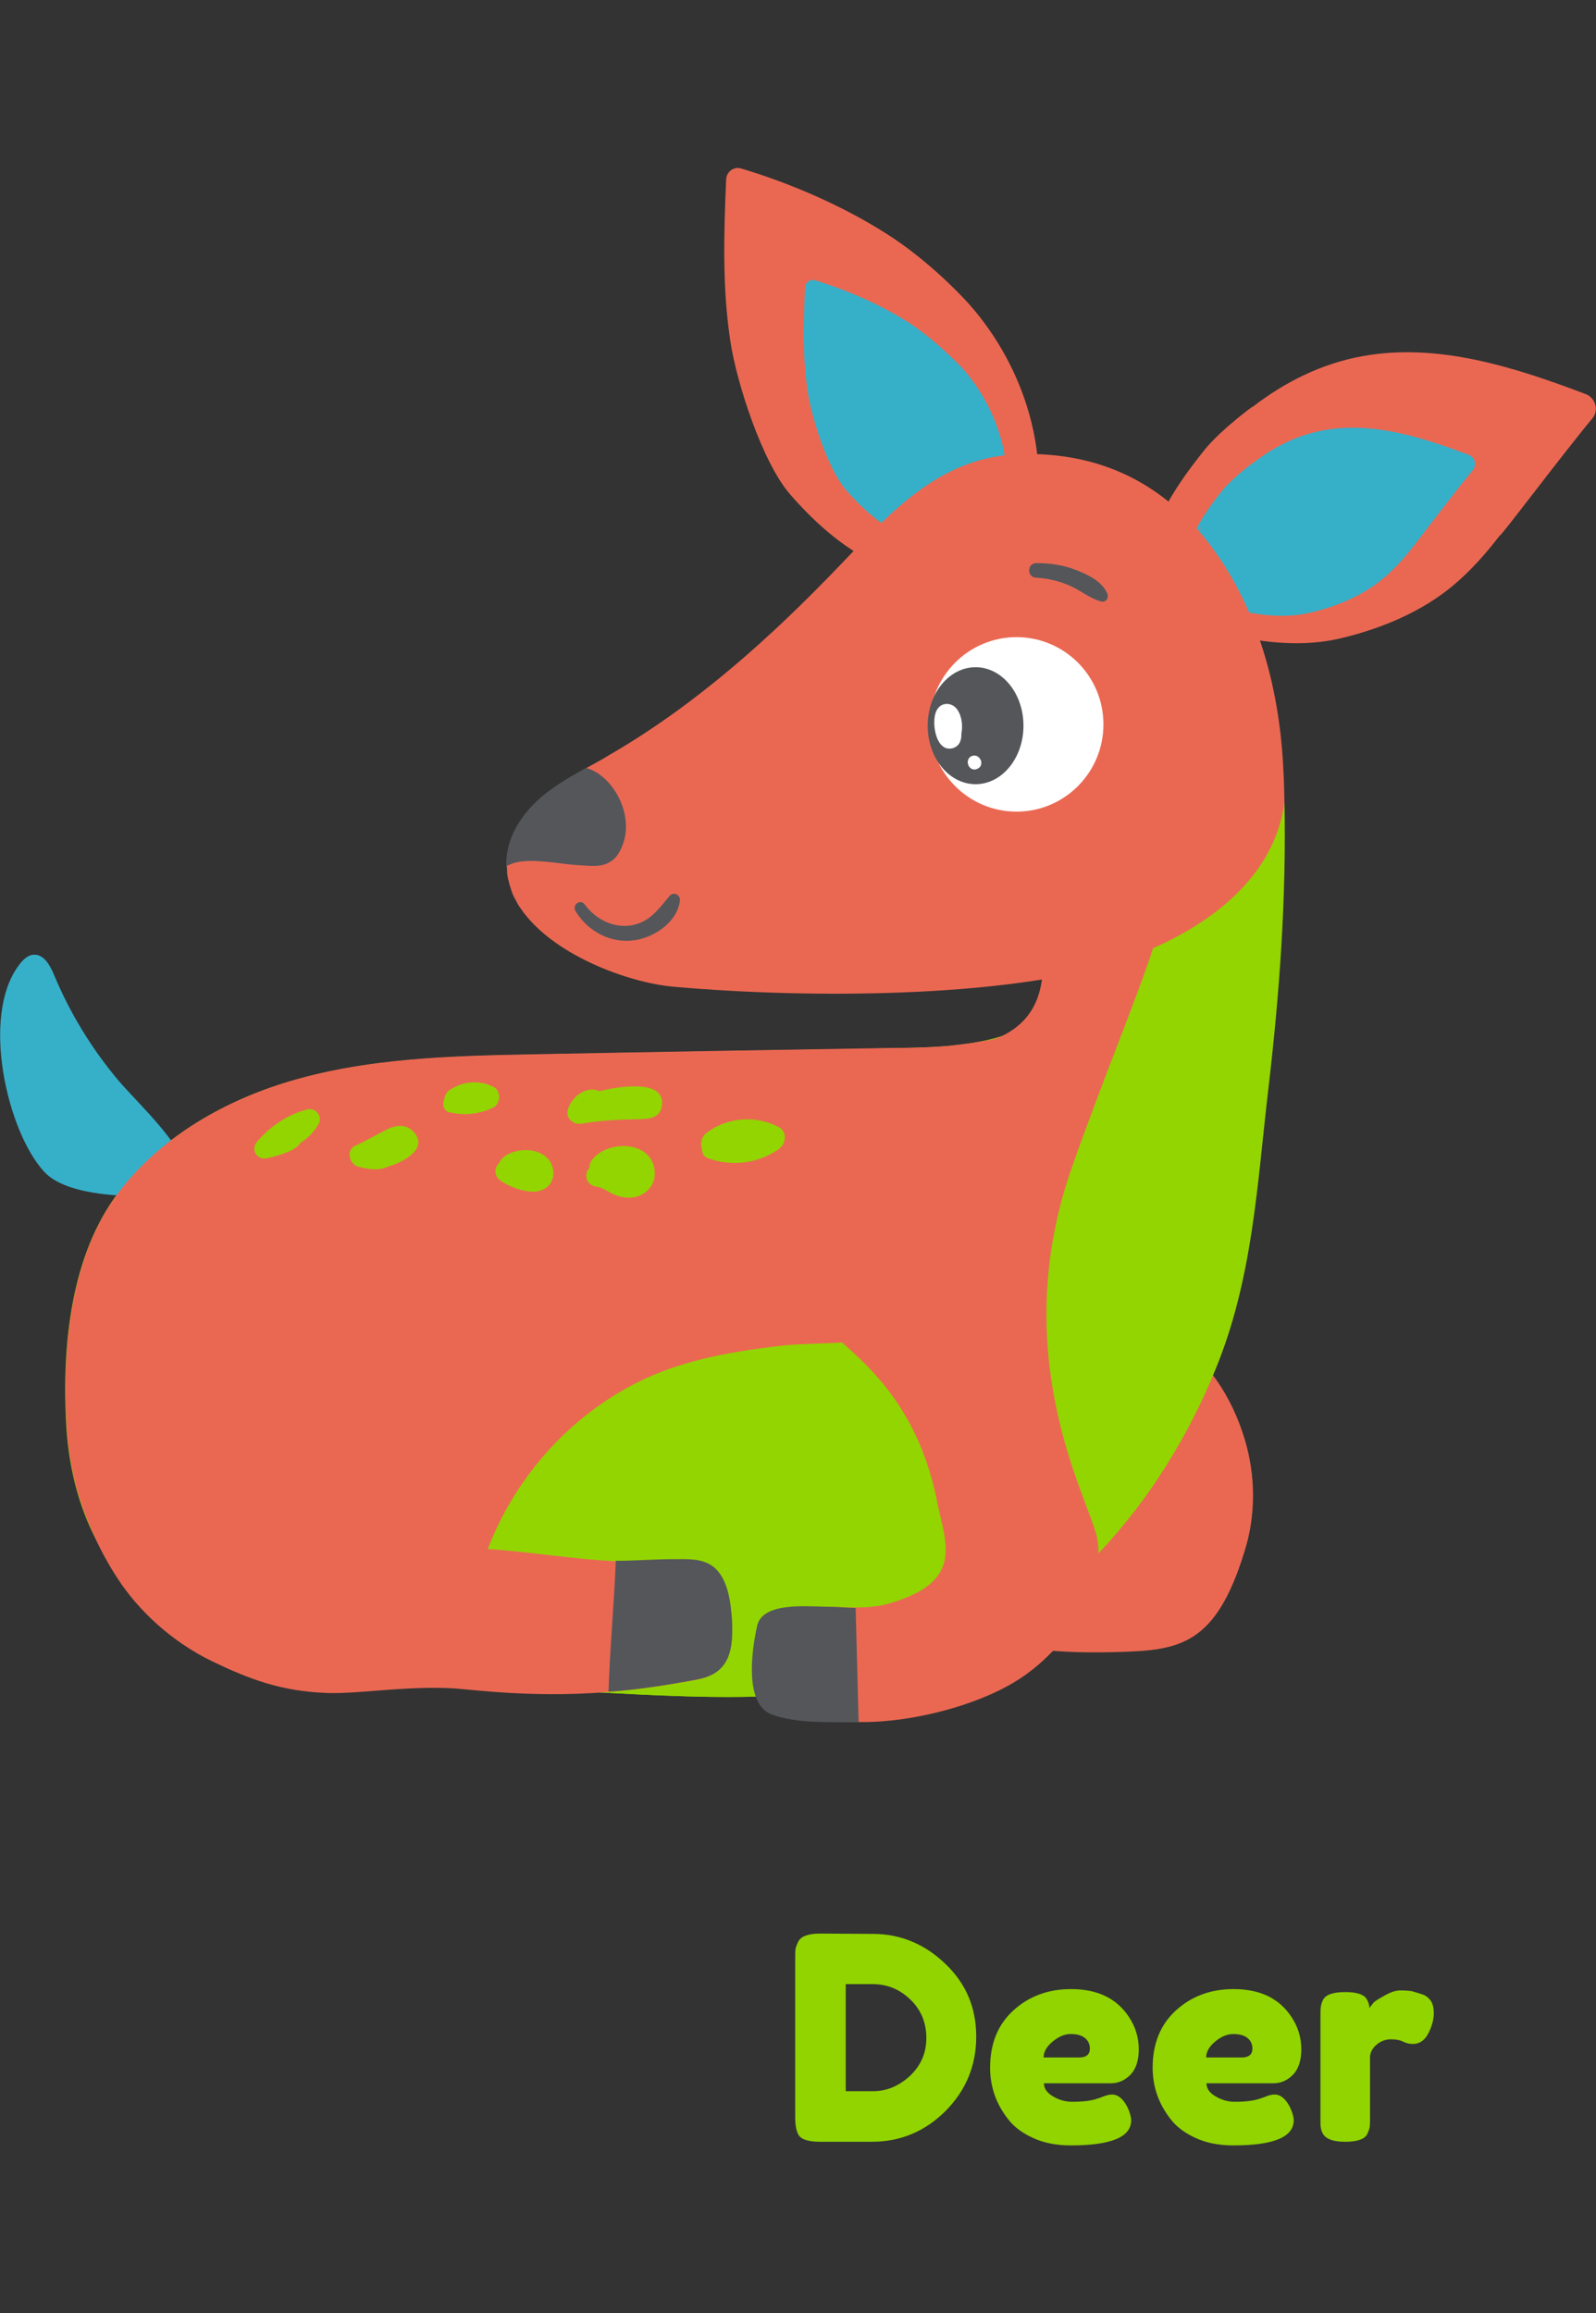 <?xml version="1.0" encoding="utf-8"?>
<!-- Generator: Adobe Illustrator 25.2.3, SVG Export Plug-In . SVG Version: 6.00 Build 0)  -->
<svg version="1.0" id="Layer_1" xmlns="http://www.w3.org/2000/svg" xmlns:xlink="http://www.w3.org/1999/xlink" x="0px" y="0px"
	 viewBox="0 0 483.1 700" enable-background="new 0 0 483.1 700" xml:space="preserve">
<rect x="0" y="0" width="483.1" height="700" fill="#333333" stroke="none"/>
<g>
	<g>
		<path fill="#91D400" d="M248.3,585.1l15.9,0.1c8.3,0,15.6,3,21.9,9c6.3,6,9.4,13.3,9.4,22.1c0,8.7-3.1,16.2-9.2,22.4
			c-6.2,6.2-13.6,9.4-22.4,9.4h-15.7c-3.5,0-5.7-0.7-6.5-2.1c-0.7-1.2-1-3-1-5.5v-47.7c0-1.4,0-2.4,0.1-3c0.1-0.6,0.4-1.4,0.8-2.2
			C242.4,585.9,244.7,585.1,248.3,585.1z M275.4,628.2c3.3-3.1,5-6.9,5-11.5c0-4.6-1.6-8.5-4.8-11.6c-3.2-3.1-7-4.7-11.4-4.7h-8.2
			v32.4h8.3C268.3,632.8,272,631.3,275.4,628.2z"/>
		<path fill="#91D400" d="M344.7,620.1c0,3.5-0.9,6.1-2.6,7.8c-1.7,1.7-3.7,2.5-5.8,2.5h-20.3c0,1.6,0.9,2.9,2.8,4
			c1.9,1.1,3.8,1.6,5.7,1.6c3.3,0,5.9-0.3,7.8-1l0.9-0.3c1.4-0.6,2.5-0.9,3.4-0.9c1.8,0,3.4,1.3,4.7,3.9c0.7,1.5,1.1,2.9,1.1,3.9
			c0,5.1-6.1,7.6-18.3,7.6c-4.2,0-8-0.7-11.3-2.2c-3.3-1.5-5.9-3.4-7.7-5.8c-3.6-4.6-5.4-9.8-5.4-15.5c0-7.2,2.3-13,7-17.3
			c4.7-4.3,10.5-6.5,17.5-6.5c8,0,13.8,2.8,17.5,8.4C343.7,613.3,344.7,616.6,344.7,620.1z M326.6,622.6c2.2,0,3.3-0.9,3.3-2.7
			c0-1.3-0.5-2.4-1.5-3.2c-1-0.8-2.4-1.2-4.3-1.2c-1.9,0-3.7,0.8-5.5,2.3c-1.8,1.5-2.7,3.1-2.7,4.8H326.6z"/>
		<path fill="#91D400" d="M393.9,620.1c0,3.5-0.9,6.1-2.6,7.8c-1.7,1.7-3.7,2.5-5.8,2.5h-20.3c0,1.6,0.9,2.9,2.8,4
			c1.9,1.1,3.8,1.6,5.7,1.6c3.3,0,5.9-0.3,7.8-1l0.9-0.3c1.4-0.6,2.5-0.9,3.4-0.9c1.8,0,3.4,1.3,4.7,3.9c0.7,1.5,1.1,2.9,1.1,3.9
			c0,5.1-6.1,7.6-18.3,7.6c-4.2,0-8-0.7-11.3-2.2c-3.3-1.5-5.9-3.4-7.7-5.8c-3.6-4.6-5.4-9.8-5.4-15.5c0-7.2,2.3-13,7-17.3
			c4.7-4.3,10.5-6.5,17.5-6.5c8,0,13.8,2.8,17.5,8.4C392.9,613.3,393.9,616.6,393.9,620.1z M375.8,622.6c2.2,0,3.3-0.9,3.3-2.7
			c0-1.3-0.5-2.4-1.5-3.2c-1-0.8-2.4-1.2-4.3-1.2c-1.9,0-3.7,0.8-5.5,2.3c-1.8,1.5-2.7,3.1-2.7,4.8H375.8z"/>
		<path fill="#91D400" d="M430.2,603.4c1.1,0.3,2,0.9,2.7,1.8c0.7,0.8,1.1,2.2,1.1,4s-0.5,3.8-1.6,6c-1.1,2.2-2.7,3.3-4.7,3.3
			c-1,0-2-0.2-3-0.7s-2.2-0.7-3.7-0.7s-3,0.5-4.3,1.6c-1.3,1.1-2,2.4-2,3.9v18c0,1.3,0,2.3-0.1,3c-0.1,0.7-0.4,1.4-0.8,2.3
			c-0.9,1.5-3.1,2.2-6.7,2.2c-2.7,0-4.7-0.5-5.9-1.5c-0.9-0.8-1.4-2-1.5-3.7c0-0.6,0-1.4,0-2.5v-30.1c0-1.3,0-2.3,0.1-3
			c0.1-0.7,0.3-1.4,0.7-2.2c0.8-1.5,3-2.3,6.7-2.3c3.4,0,5.6,0.7,6.4,2c0.6,0.9,0.9,1.9,0.9,2.8c0.3-0.4,0.7-0.9,1.2-1.5
			c0.5-0.6,1.7-1.3,3.5-2.3c1.8-1,3.3-1.5,4.7-1.5c1.3,0,2.5,0.1,3.4,0.2C428.1,602.8,429.1,603,430.2,603.4z"/>
	</g>
	<g>
		<path fill="#EA6852" d="M482,126.6c2-2.4,1-6.1-1.9-7.3c-21.9-8.3-45-15.7-67.8-11.5c-12.2,2.2-23.4,7.8-33.1,15.3
			c1-1-9.5,6.8-14.4,12.8c-4.9,6.1-9.7,12.6-13.1,19.7c-0.3,0.7,0.6,1.3,1,0.6c0.7-1.2,1.5-2.3,2.2-3.5c-5.5,12.4-5.2,25.6,9.2,34.8
			c3.2,2,6.7,3.6,10.3,4.8c0,0.2,0.1,0.4,0.4,0.4c13.6,2.8,23.6,2.2,30.8,0.5c13.3-3.1,25.2-8.5,34.1-15.9c5.4-4.5,10-9.7,14.3-15.3
			C453.6,163.3,472.6,137.9,482,126.6z"/>
		<path fill="#EA6852" d="M268.6,70.9c-14.2-9.1-30.5-15.8-44.2-19.9c-2.2-0.7-4.5,0.9-4.6,3.3c-0.7,16.4-1.2,32.9,1.3,49.1
			c1.9,12.5,9.6,36.3,17.9,46c7,8.1,15.9,16.3,25.9,20.9l3.7,0.2c1.1-0.6,11.9,1.7,21.4,0.3c0.2,0,0.3-0.1,0.5-0.1l19.1-4.9
			c1.2-0.3,2.3-1.3,2.6-2.5c6.6-24.6-1.8-52-18.8-71.2C291.2,89.6,281,78.8,268.6,70.9z"/>
		<path fill="#36B0C9" d="M445.8,142.3c1.3-1.6,0.7-4-1.3-4.7c-14.2-5.3-29-10.1-43.8-7.4c-7.9,1.4-15.1,5-21.4,9.9
			c0.6-0.6-6.1,4.4-9.3,8.3c-3.2,3.9-6.2,8.2-8.4,12.7c-0.2,0.4,0.4,0.8,0.7,0.4c0.5-0.8,1-1.5,1.4-2.3c-3.5,8-3.4,16.5,6,22.5
			c2.1,1.3,4.3,2.3,6.7,3.1c0,0.1,0.1,0.3,0.3,0.3c8.8,1.8,15.2,1.4,19.9,0.3c8.6-2,16.3-5.5,22-10.3c3.5-2.9,6.5-6.3,9.3-9.9
			C427.4,166,439.7,149.6,445.8,142.3z"/>
		<path fill="#36B0C9" d="M275.2,97.7c-9.2-5.9-19.7-10.2-28.5-12.9c-1.4-0.4-2.9,0.6-3,2.1c-0.5,10.6-0.8,21.2,0.8,31.7
			c1.2,8.1,6.2,23.5,11.6,29.7c4.5,5.2,10.3,10.5,16.7,13.5l2.4,0.1c0.7-0.4,7.7,1.1,13.9,0.2c0.1,0,0.2,0,0.3-0.1l12.3-3.2
			c0.8-0.2,1.5-0.8,1.7-1.6c4.2-15.9-1.2-33.6-12.2-45.9C289.7,109.8,283.1,102.9,275.2,97.7z"/>
		<path fill="#EA6852" d="M376.7,435.3c-3.8-12.5-11.3-24.3-22.5-31.1c-8.9-5.4-20.9-5.8-18.4,7c1.9,9.9,3.6,20,1.1,30
			c-3,12-13.9,23-26.3,21.7c-6.3-0.7-11.7-4.2-17.4-7c-5.7-2.8-12.4-4.7-18.1-2c-7.8,3.6-9.6,14.7-5.8,22.3
			c3.8,7.7,11.6,12.5,19.4,16.1c15.5,7.1,32.7,8.1,49.7,7.6c18.7-0.5,29.6-2.1,38.3-30.4C380.2,458.5,380.1,446.4,376.7,435.3z"/>
		<path fill="#93D500" d="M330.9,282.5c-0.1,13-10.5,24-22.4,29.1c-11.9,5.1-25.2,5.4-38.2,5.6c-35.8,0.6-71.6,1.2-107.4,1.9
			c-26,0.5-52.5,1-77.3,8.8c-19.1,6-37.5,16.9-49.7,32.9c-14.5,19-17.1,46.2-15.9,69.6c0.9,18.4,6.8,37.2,19.8,50.2
			c10,10.1,23.6,16.1,37.5,19.3c18.5,4.2,37.6,3.8,56.2,7.1c19.5,3.5,39.3,4.7,59,5.7c29.3,1.4,59.5,2.1,87.2-7.6
			c41.1-14.4,71.9-50.5,88.3-90.9c11.2-27.4,12.5-55.4,15.9-84.5c3.4-28.8,5.5-57.9,4.9-86.9C374.2,257.8,354.4,271.6,330.9,282.5z"
			/>
		<g>
			<path fill="#36B0C9" d="M56,367c2.8-1.8,5.8-1.8,5.9-2c6.9-0.1-3.8-1.6-5.6-11c-1.5-8.2-15-20.6-20.5-27.1
				c-8-9.5-14.6-20.3-19.4-31.8c-1.2-2.9-3.1-6.4-6.2-6.2c-1.9,0.1-3.4,1.7-4.5,3.2c-11.6,15.4-3.5,50.4,7.7,62.5
				c7.1,7.7,26.9,7.6,34.4,7.2C55,361.7,60.4,367.3,56,367z"/>
		</g>
		<path fill="#EA6852" d="M388.5,233.7c-1-24.2-7.3-48.7-21.7-68.1c-0.2-0.2-0.3-0.4-0.4-0.6c-14.6-19.2-33.8-28.1-57.1-27.6
			c-24.4,0.5-39.2,17.1-55.1,33.7c-20.6,21.5-43,41.7-68.8,56.8c-1.1,0.6-2.1,1.3-3.2,1.9c-6.4,3.6-13,6.9-18.5,11.7
			c-5.5,4.8-9.9,11.4-10.3,18.7c-0.1,1.1,0,2.2,0.1,3.3c0,0.2,0,0.4,0,0.6c0.1,1,0.3,2.1,0.6,3c0,0.2,0.1,0.3,0.1,0.5
			c0.3,1,0.6,2,1,3c0,0,0,0,0,0c0.4,1,0.9,1.9,1.5,2.9c0,0.1,0.1,0.1,0.1,0.2c0.2,0.3,0.4,0.6,0.6,0.9c9.4,14.2,32.7,22.8,46.6,24
			c44.5,3.9,97.9,2.6,128.8-5.9c17.8-4.9,51.6-19,56-49.7C388.7,239.8,388.7,236.7,388.5,233.7z"/>
		<path fill="#54565A" d="M163.6,241.4c-5.5,4.8-9.9,11.4-10.3,18.7c0,0.7,0,1.4,0,2c0.4-0.2,0.8-0.4,1.1-0.5c5-2.4,15-0.1,20.6,0.2
			c2.2,0.1,4.4,0.4,6.6,0.1c2.2-0.3,4.2-1.5,5.4-3.3c6.6-10.2-1.2-24.1-9.6-26.2C172.6,235,167.8,237.8,163.6,241.4z"/>
		<path fill="#EA6852" d="M366.9,165.7c-0.2-0.2-0.3-0.5-0.5-0.7C366.5,165.2,366.7,165.4,366.9,165.7
			C366.8,165.7,366.9,165.7,366.9,165.7z"/>
		<path fill="#54565A" d="M156.7,273.3c-0.6-0.9-1.1-1.9-1.5-2.9C155.7,271.4,156.2,272.4,156.7,273.3z"/>
		<path fill="#54565A" d="M155.2,270.5c-0.4-1-0.8-2-1-3C154.5,268.5,154.8,269.5,155.2,270.5z"/>
		<path fill="#54565A" d="M154,267c-0.3-1-0.4-2-0.6-3C153.6,265,153.8,266,154,267z"/>
		<path fill="#54565A" d="M153.4,263.4c-0.1-1.1-0.1-2.2-0.1-3.3C153.3,261.2,153.3,262.3,153.4,263.4z"/>
		<path fill="#54565A" d="M156.8,273.5C156.8,273.5,156.8,273.5,156.8,273.5c0-0.1-0.1-0.1-0.1-0.2
			C156.7,273.4,156.8,273.5,156.8,273.5z"/>
		<path fill="#54565A" d="M155.2,270.5C155.2,270.5,155.2,270.5,155.2,270.5C155.2,270.5,155.2,270.5,155.2,270.5z"/>
		<path fill="#54565A" d="M154.2,267.5c0-0.2-0.1-0.3-0.1-0.5C154.1,267.1,154.1,267.3,154.2,267.5z"/>
		<path fill="#54565A" d="M153.5,263.9c0-0.2,0-0.4,0-0.6C153.4,263.6,153.5,263.8,153.5,263.9z"/>
		<path fill="#54565A" d="M202.7,271.1c-3.1,3.6-5.4,7.2-10.2,8.6c-5.9,1.7-12-1.2-15.5-6c-1.3-1.8-3.9,0.1-2.8,2
			c3.8,6.2,10.7,9.9,18,8.8c6-0.9,12.9-5.6,13.6-12C206,270.8,203.9,269.7,202.7,271.1z"/>
		<path fill="#EA6852" d="M343.9,280.5c-0.3-1.7-15,1.8-15.8,0.4c-0.1,0.1-16.3,4-12.2,4c-0.5,7.1,2,21.6-12.8,28.7
			c-2.2,1.1-4.8,1.3-7.2,1.7c-1.1,0.2-2.1,0.4-3.2,0.5c-0.3,0-0.5,0.1-0.8,0.1c-1.3,0.2-2.6,0.3-4,0.5c-5,0.5-10.1,0.6-15.1,0.7
			c-0.8,0-1.6,0-2.4,0c-35.8,0.6-71.6,1.2-107.4,1.9c-26,0.5-52.5,1-77.3,8.8c-19.1,6-37.5,16.9-49.7,32.9
			c-14.5,19-17.1,46.2-15.9,69.6c0.9,18.4,6.8,37.2,19.8,50.2c10,10.1,23.6,16.1,37.5,19.3c1,0.2,2,0.4,3.1,0.6
			c0.3,0.1,0.5,0.1,0.8,0.2c1,0.2,1.9,0.4,2.9,0.5c0.3,0.1,0.6,0.1,0.9,0.2c0.7,0.1,1.3,0.2,2,0.3c0.5,0.1,0.9,0.1,1.4,0.2
			c0.4,0.1,0.8,0.1,1.2,0.2c1.1,0.2,2.2,0.3,3.3,0.4c0,0,0,0,0,0c6.7,0.8,13.4,1.3,20.2,2c0,0,0.1,0,0.1,0
			c6.8,0.6,13.6,1.3,20.4,2.5c0.4,0.1,0.8,0.1,1.2,0.2c2.6-0.5,4.7-1.8,5.7-4.4c1.2-3,1.3-6.2,1.5-9.4c2.6-34.3,26.3-66,58.4-78.3
			c11.3-4.3,23.3-6.3,35.2-7.7c10.1-1.2,21.6-0.2,31.2-2.9c4.8-1.3,9.5-3.2,13.9-5.4c16.9-8.4,30.8-22.6,39.7-39.2
			c5.8-10.9,10.2-22.7,12.7-34.8c1.8-8.6,4.5-17.1,7.1-25.5C342,293.5,344.5,283.6,343.9,280.5z"/>
		<g>
			<path fill="#93D500" d="M93.1,335.7c-6,1.5-11.3,5.1-15.3,9.8c-2,2.3-0.1,5.6,2.9,5c2.2-0.5,8.6-1.9,10.3-4.7
				c2.2-1.4,4.1-3.3,5.5-5.8C97.7,337.8,95.5,335.1,93.1,335.7z"/>
			<path fill="#93D500" d="M117.3,341.7c-3.3,1.6-6.4,3.5-9.8,5c-2.8,1.3-1.8,5.5,0.8,6.3c2.7,0.8,6.6,1.4,9.1,0
				c4.5-1.2,12.6-5.4,7.7-10.6C122.9,340.1,119.9,340.4,117.3,341.7z"/>
			<path fill="#EA6852" d="M115.2,331.2c-2.5-1.5-5.5-0.7-7.6,1c-0.9,0.7-1,2.2-0.6,3.1c0.3,0.6,0.7,1.1,1.3,1.4
				c0.7,1,2,1.6,3.2,1.2c1-0.3,2-0.7,3-1c1.2-0.4,2.1-1.3,2.3-2.6C116.9,333.1,116.3,331.9,115.2,331.2z"/>
			<path fill="#93D500" d="M149.2,328.8c-4.4-2.1-9.2-1.6-13.2,1.1c-0.8,0.6-1.4,1.6-1.5,2.7c-0.7,1.5-0.3,3.6,1.6,4
				c4.5,1,8.9,0.6,13.1-1.4C151.7,334,151.7,329.9,149.2,328.8z"/>
			<path fill="#93D500" d="M152.6,350c-0.7,0.5-1.2,1.2-1.5,1.9c-1.5,1.4-1.7,4,0.6,5.5c2.8,1.8,6.2,3.1,9.5,3.2
				c3.6,0.1,6.6-2.3,6.3-6.1C166.8,347.4,157.3,346.5,152.6,350z"/>
			<path fill="#93D500" d="M181.5,330.2c-3.8-1.8-8.4,1.5-9.6,5.5c-0.8,2.8,1.8,4.8,4.3,4.3c5.2-0.9,10.6-1.2,15.9-1.3
				c3.1-0.1,7.5,0.2,8.2-3.8C202,326,186,329,181.5,330.2z"/>
			<path fill="#93D500" d="M179.5,350.6c-0.8,0.9-1.1,1.9-1.1,2.9c-1.8,1.7-1,5.2,2.2,5.6c1.9,0.2,3.7,1.8,5.6,2.5
				c1.5,0.6,3.2,0.9,4.9,0.8c3.8-0.3,7.1-3.2,7.1-7.3C198.1,345.4,184.7,344.6,179.5,350.6z"/>
			<path fill="#EA6852" d="M168.1,327.4c-0.2-0.4-0.6-0.8-1-1.1c-1-0.8-2.1-0.9-3.4-0.7c-1.3,0.3-2.1,1.2-2.8,2.2
				c-0.6,0.8-0.6,2.2-0.4,3.1c0.3,0.9,1,1.9,1.8,2.4c0.9,0.5,2,0.7,3.1,0.4c0.3-0.1,0.6-0.3,0.9-0.4c0.6-0.4,1.1-0.8,1.4-1.4
				c0.5-0.7,0.9-1.7,0.8-2.5C168.6,328.7,168.4,328,168.1,327.4z"/>
			<path fill="#EA6852" d="M211.1,341.9c-3.1,0.5-5.4,3.6-5.3,6.7c0.1,1.7,1.2,3.3,2.9,3.8c0.1,0,0.2,0,0.3,0.1
				c1.5,1.2,3.6,1.7,5.5,1c3-1,4.7-4.1,3.8-7.2C217.4,343.2,214.3,341.4,211.1,341.9z"/>
			<path fill="#EA6852" d="M227.6,321.6c-3,0.7-5,3.2-6.7,5.6c-1.7,2.3,0.6,5,3,5.2c2.4,0.2,4.8,1.2,7.3,1c1.3-0.1,2.5-1.2,2.6-2.4
				c1.8-1.6,2.4-4.4,1.1-6.5C233.5,322.1,230.3,321,227.6,321.6z"/>
			<path fill="#93D500" d="M235.6,341c-6.9-3.6-15.4-2.9-21.6,1.7c-1.7,1.2-2.1,3.4-1.5,5.1c0,1.2,0.6,2.4,2.1,2.8
				c7.1,2.4,14.8,1.5,21-2.8C237.9,346.3,238.5,342.4,235.6,341z"/>
			<path fill="#EA6852" d="M263,330.1c-0.1-1.1-0.4-2.1-1.2-2.9c-0.7-0.7-1.9-1.3-2.9-1.2c-1.1,0-2.2,0.4-2.9,1.2
				c-0.8,0.9-1.1,1.8-1.2,2.9c0,0.2,0,0.3-0.1,0.5c-0.1,1,0.5,2.3,1.2,3c0.7,0.7,1.9,1.3,3,1.2c1.1,0,2.2-0.4,3-1.2
				c0.7-0.8,1.3-1.9,1.2-3C263,330.4,263,330.3,263,330.1z"/>
		</g>
		<path fill="#93D500" d="M248.1,422.6c-24.5-0.2-48.2,12-64.8,30.2c-14.6,15.9-23.9,36.1-29,57.2c12.7,1.4,25.5,2.1,38.2,2.7
			c29.3,1.4,59.5,2.1,87.2-7.6c12.7-4.5,24.4-11,35-19.1c-0.9-9.5-2.8-18.8-6.9-27.3C297.4,436.5,272.7,422.8,248.1,422.6z"/>
		<path fill="#EA6852" d="M215.8,474.8c-3.4-2.5-7.9-2.9-12.1-2.6c-25.8,2.1-46.6-4.7-70.6-3.7c3.8-13.4,5.5-21.8,5.8-35.8
			c0.3-14-2.5-28.2-9.9-40.1s-19.6-21.1-33.4-22.9c-12.4-1.6-38.2-6.2-48.2,1.3c-17.1,12.8-25.1,34.8-26.2,56.1
			c-0.8,15.9,3.3,33.5,14.3,50.4c6.4,9.9,16.5,19.3,28.7,25.2c11.2,5.4,20.9,9.1,34.8,9.6c9.8,0.4,27-2.7,41.8-1.1
			c24.8,2.5,43.7,1.9,68.4-2.6c3-0.5,6.1-1.2,8.4-3.3c3.9-3.5,4-9.4,3.8-14.7C221.2,484.9,220.5,478.3,215.8,474.8z"/>
		<path fill="#54565A" d="M215.8,474c-3.4-2.5-7.6-2.2-11.8-2.2c-5.8,0-11.8,0.5-17.6,0.5c-0.5,13-1.8,26.6-2.2,39.6
			c8.1-0.5,17.1-1.9,25.2-3.4c3-0.5,6.1-1.2,8.4-3.3c3.9-3.5,4-9.4,3.8-14.7C221.2,484.9,220.4,477.5,215.8,474z"/>
		<path fill="#EA6852" d="M331.7,463.8c-3.7-12.9-26.6-55.2-7.3-110.4c18.3-52.2,43.9-104.5,11.8-66.2
			c-7.2,8.6-99.9,96.7-88.6,111.9c6,8.2,29,19.2,36.1,55.5c2.4,12.2,8.6,24.1-14.9,30.7c-6.1,1.7-12.4,1-18.7,0.9
			c-6.3-0.1-13.3,0.9-17.3,5.7c-5.5,6.5-2.7,17.3,4,22.7c6.7,5.4,15.8,6.5,24.3,6.5c16,0,34.7-5.3,45.8-12
			C324,498.9,335.8,478,331.7,463.8z"/>
		<path fill="#54565A" d="M250.1,486.2c-6.3-0.1-19.2-1.4-20.9,5.7c-1.9,8.4-3.7,23.9,4.4,26.9c7.8,2.9,18.1,2.2,26.3,2.4
			c-0.3-11.5-0.6-23-0.9-34.6C256.1,486.5,253.1,486.2,250.1,486.2z"/>
		<g>
			<ellipse fill="#FFFFFF" cx="307.7" cy="219.2" rx="26.3" ry="26.4"/>
			<ellipse fill="#54565A" cx="295.3" cy="219.6" rx="14.5" ry="17.7"/>
			<path fill="#FFFFFF" d="M288.4,226.4c-4.2,1.1-5.6-4.6-5.6-7.6c0-1.6,0.2-3.6,1.4-4.8c1.3-1.3,3.3-1.3,4.7-0.2
				c2,1.6,2.7,5.3,2.1,8.2C291.1,224,290.4,225.8,288.4,226.4z"/>
			<path fill="#FFFFFF" d="M294.5,232.8l-0.5-0.2c-0.3-0.2-0.5-0.4-0.7-0.7c-0.2-0.2-0.2-0.5-0.3-0.8c-0.2-0.5,0-1.1,0.2-1.5
				c0.2-0.4,0.7-0.8,1.2-0.9c0.5-0.1,1.1-0.1,1.5,0.2c0.1,0.1,0.3,0.2,0.4,0.3c0.1,0.1,0.1,0.1,0.2,0.2c0,0,0,0,0,0
				c0.1,0.2,0.2,0.3,0.3,0.5c0,0,0,0.1,0.1,0.1c0.1,0.2,0.1,0.3,0.1,0.5c0.2,0.9-0.3,1.8-1.1,2.1
				C295.4,232.9,294.9,232.9,294.5,232.8z"/>
		</g>
		<path fill="#54565A" d="M335.2,179.7c-1.5-3.7-5.7-5.7-9.2-7.1c-3.9-1.6-8.1-2.2-12.3-2.2c-2.9,0-2.9,4.3-0.1,4.4
			c3.7,0.2,7.4,1.1,10.8,2.7c3,1.4,5.7,3.7,8.9,4.5C334.8,182.4,335.7,180.9,335.2,179.7z"/>
	</g>
</g>
</svg>
